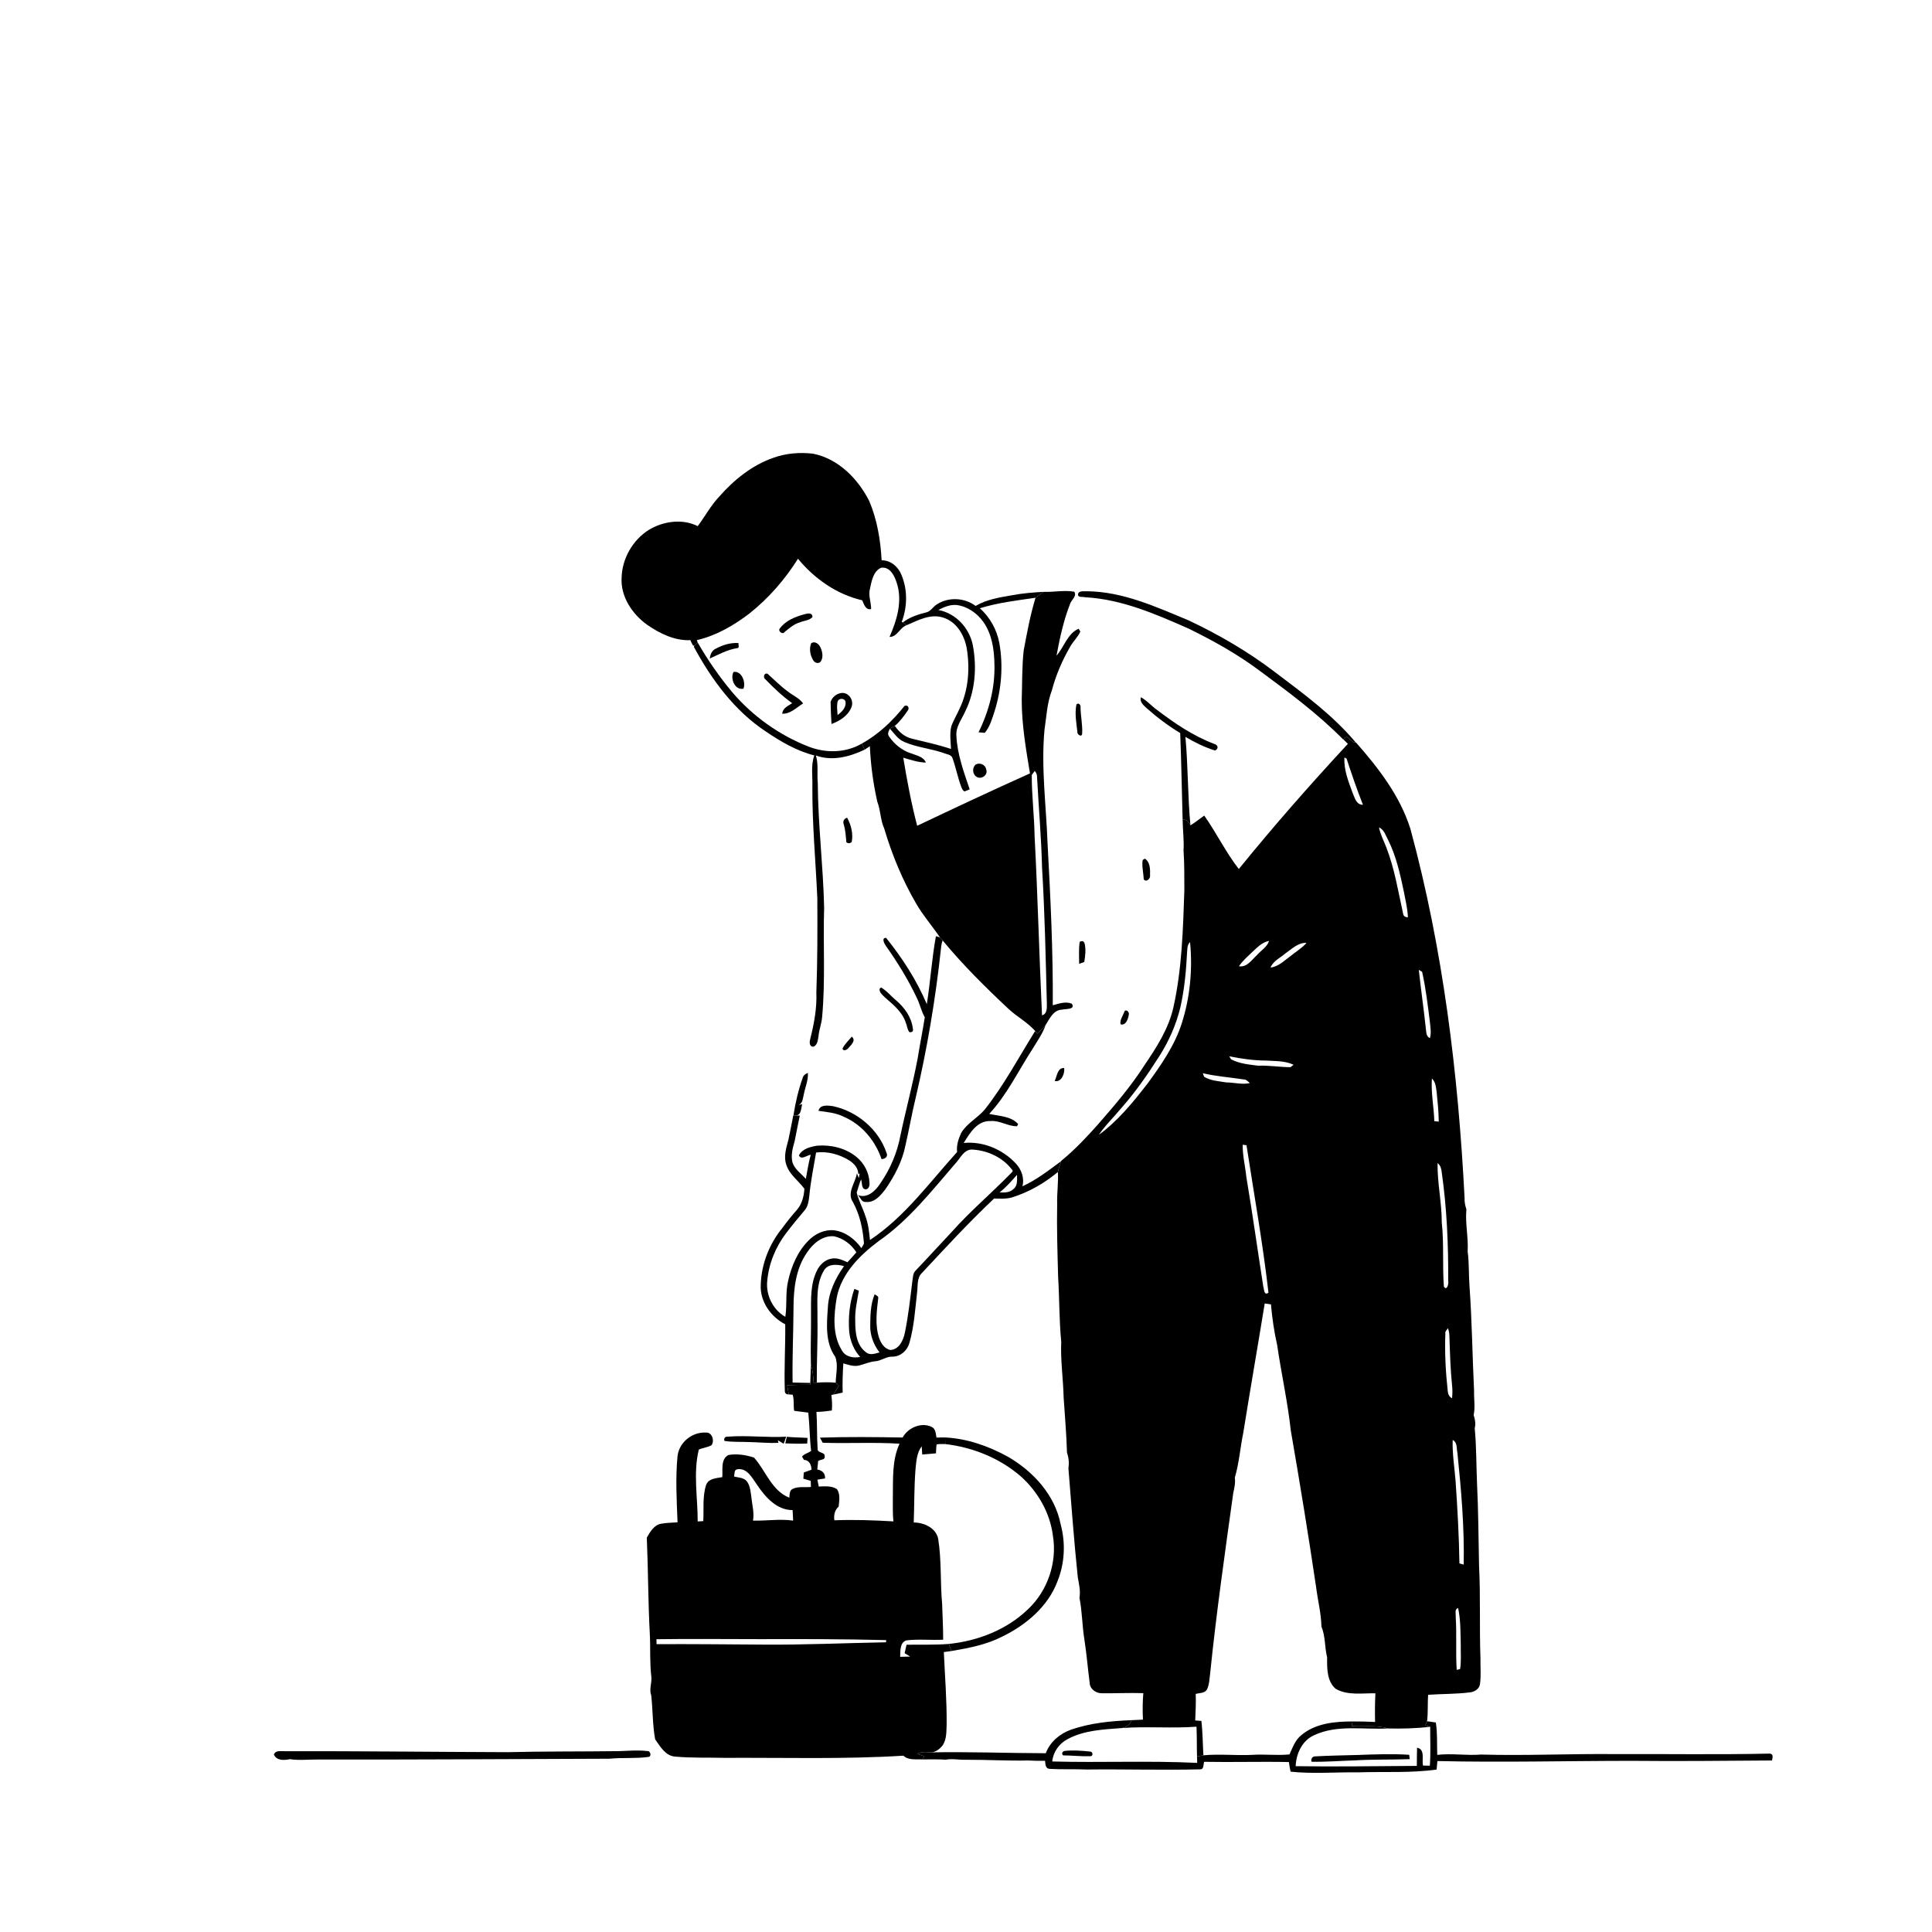 <svg xmlns="http://www.w3.org/2000/svg" viewBox="0 0 1024 1024" version="1.1">
<g id="Parent-Group"><g id="Group-rgba(0,0,0,0)" fill="rgba(0,0,0,0)">
<path fill="rgba(0,0,0,0)" opacity="1.00" d=" M 0.00 0.00 L 1024.00 0.00 L 1024.00 1024.00 L 0.00 1024.00 L 0.00 0.00 M 409.81 242.67 C 398.55 246.60 389.01 254.33 381.21 263.20 C 376.73 267.90 373.70 273.71 369.80 278.86 C 361.65 274.76 351.48 276.25 343.86 280.86 C 335.36 286.25 329.77 295.98 329.47 306.05 C 328.83 316.14 335.07 325.48 343.02 331.16 C 349.70 335.78 357.61 339.68 365.91 339.29 C 366.31 340.26 366.78 341.21 367.31 342.14 L 367.93 342.18 L 367.79 342.90 C 377.14 360.21 389.29 376.73 405.91 387.72 C 413.84 393.08 422.25 398.02 431.61 400.39 C 429.68 405.64 430.76 411.43 430.57 416.92 C 430.46 436.67 432.31 456.33 433.20 476.04 C 433.28 492.67 433.30 509.31 432.69 525.93 C 433.02 534.19 431.53 542.37 429.52 550.35 C 429.05 551.92 428.69 554.74 431.04 554.78 C 433.37 554.00 433.49 551.12 433.83 549.09 C 434.14 545.68 435.49 542.47 435.74 539.06 C 437.54 519.77 436.20 500.37 436.81 481.03 C 436.31 458.98 433.56 437.03 433.44 414.95 C 432.94 410.12 433.93 405.09 432.42 400.41 C 440.99 403.59 450.34 401.12 458.27 397.34 C 459.19 396.72 460.11 396.10 461.04 395.49 C 461.49 405.42 462.81 415.31 465.01 425.01 C 466.78 429.56 466.60 434.59 468.62 439.05 C 472.75 452.95 478.31 466.46 485.63 479.00 C 489.29 485.31 494.12 490.83 498.22 496.85 C 497.68 496.68 496.60 496.36 496.06 496.19 C 493.88 508.11 493.14 520.26 491.23 532.24 C 485.85 519.53 478.29 507.82 469.66 497.09 C 467.01 496.99 468.73 500.24 469.59 501.40 C 475.72 510.12 481.36 519.21 485.92 528.86 C 487.57 532.20 488.30 535.94 490.16 539.19 C 489.01 546.48 487.55 553.72 486.37 561.01 C 483.78 574.78 480.09 588.32 477.20 602.04 C 475.54 610.94 471.91 619.43 466.80 626.90 C 464.26 630.93 459.96 635.37 454.70 633.44 C 455.98 634.66 456.68 637.31 458.91 637.06 C 463.50 637.57 466.80 633.58 469.30 630.30 C 474.14 623.25 478.28 615.47 479.92 607.00 C 481.84 598.72 483.27 590.33 485.28 582.07 C 491.39 556.04 495.83 529.63 498.70 503.05 C 498.84 501.49 499.06 499.93 499.63 498.47 C 510.29 511.37 522.20 523.18 534.40 534.61 C 539.11 539.08 545.19 542.09 549.27 547.19 L 548.61 546.52 C 539.92 560.45 532.19 575.06 522.00 587.99 C 518.22 592.53 512.57 595.28 509.47 600.42 C 508.01 603.57 506.86 607.07 507.28 610.59 C 492.60 626.78 479.56 644.98 461.10 657.24 C 460.67 652.93 460.21 648.57 458.66 644.50 C 457.32 640.29 455.09 636.42 454.07 632.10 C 454.83 629.77 455.43 627.40 456.36 625.14 C 457.14 626.90 456.31 630.22 458.92 630.40 C 460.54 630.15 460.99 628.34 460.85 626.99 C 460.71 621.65 458.04 616.52 453.91 613.17 C 448.15 608.46 440.40 606.66 433.08 607.23 C 429.51 607.84 425.27 608.82 423.45 612.34 C 424.47 615.06 427.71 612.30 429.71 612.04 C 428.56 616.25 427.90 620.55 427.11 624.83 C 424.65 622.00 421.15 619.76 420.00 616.01 C 419.11 612.25 420.14 608.39 421.20 604.78 C 422.04 600.28 422.99 595.79 423.90 591.30 C 422.75 591.23 421.61 591.17 420.47 591.13 C 419.66 595.42 418.76 599.70 417.90 603.99 C 416.82 608.21 415.27 612.65 416.66 617.00 C 418.19 622.43 423.14 625.70 426.33 630.05 C 426.14 634.07 425.02 638.26 422.30 641.34 C 419.63 644.37 417.09 647.51 414.72 650.79 C 407.76 659.24 403.51 670.04 403.21 681.00 C 402.75 689.84 408.54 697.95 416.19 701.91 C 416.32 713.64 415.55 725.38 415.97 737.11 C 415.94 738.44 416.64 739.10 418.08 739.09 C 418.60 739.12 419.62 739.20 420.13 739.23 C 421.03 741.94 420.43 744.95 420.93 747.77 C 423.42 748.11 425.91 748.44 428.41 748.72 C 429.15 755.47 429.10 762.26 429.91 769.00 C 428.43 770.17 426.32 770.44 425.09 772.05 C 425.35 772.48 425.86 773.34 426.11 773.77 C 429.02 773.86 430.02 776.48 430.11 778.98 C 428.75 779.47 427.39 779.96 426.03 780.45 C 425.93 781.52 425.85 782.61 425.80 783.72 C 427.09 784.07 428.41 784.48 429.71 784.90 C 429.73 785.71 429.78 787.33 429.81 788.13 C 426.61 788.40 423.17 787.73 420.17 789.14 C 418.34 789.94 418.54 792.17 418.37 793.81 C 409.00 790.14 405.90 779.54 399.64 772.54 C 395.33 771.15 390.54 770.37 386.05 771.19 C 381.88 773.44 383.15 779.00 382.83 782.91 C 379.68 783.50 375.35 783.57 374.18 787.27 C 372.27 793.38 373.11 799.91 372.75 806.22 C 372.01 806.27 370.53 806.35 369.79 806.40 C 369.83 793.70 367.33 780.80 370.39 768.28 C 372.57 767.36 375.06 767.17 377.12 765.98 C 378.85 763.72 377.42 758.96 374.10 759.29 C 366.78 758.92 359.86 764.53 359.09 771.90 C 357.99 783.51 358.65 795.23 359.11 806.86 C 356.21 807.08 353.29 807.07 350.44 807.60 C 346.64 808.25 344.57 811.93 342.82 814.98 C 343.56 832.01 343.49 849.08 344.42 866.12 C 344.80 873.69 344.32 881.31 345.24 888.87 C 345.52 892.11 343.99 895.39 345.16 898.56 C 346.04 906.30 345.83 914.20 347.25 921.89 C 349.94 925.67 352.68 930.69 357.90 931.04 C 366.54 931.83 375.26 931.47 383.94 931.70 C 415.57 931.53 447.24 932.51 478.83 930.55 C 481.49 933.11 485.50 932.32 488.88 932.52 C 493.00 932.56 497.14 932.36 501.26 932.68 C 504.82 931.96 508.40 932.88 511.98 932.71 C 522.98 932.65 533.96 933.35 544.96 933.09 C 547.93 933.26 550.92 933.33 553.91 933.26 C 554.10 935.02 554.00 937.42 556.38 937.54 C 562.91 937.91 569.49 937.59 576.04 937.88 C 596.06 937.64 616.07 938.27 636.07 937.79 C 638.22 937.86 637.76 935.16 638.21 933.80 C 653.14 934.08 668.15 933.61 683.14 933.92 C 683.36 935.62 683.66 937.33 684.04 939.02 C 695.97 940.28 708.00 939.21 719.98 939.38 C 733.79 938.92 747.72 939.82 761.43 937.90 C 761.54 936.38 761.68 934.88 761.85 933.39 C 796.23 934.19 830.61 933.29 864.98 933.28 C 889.73 933.54 914.47 933.24 939.21 933.09 C 939.39 931.74 940.18 929.78 938.17 929.44 C 910.78 930.06 883.38 929.59 855.99 929.71 C 832.32 929.47 808.66 930.62 785.01 929.95 C 777.27 930.58 769.49 929.21 761.77 930.12 C 761.56 924.39 761.92 918.63 761.02 912.96 C 759.46 912.70 757.92 912.51 756.38 912.28 C 756.95 907.64 756.61 902.93 756.92 898.27 C 764.30 897.76 771.73 897.92 779.08 897.00 C 781.48 896.75 784.09 895.20 784.42 892.62 C 785.07 888.11 784.58 883.55 784.68 879.03 C 784.07 862.69 784.77 846.33 783.93 830.00 C 783.63 815.29 783.56 800.57 782.84 785.87 C 782.43 776.26 782.56 766.54 781.63 757.02 C 782.25 754.66 781.83 752.29 781.07 750.02 C 781.97 745.77 781.16 741.42 781.29 737.13 C 780.39 718.73 780.20 700.31 778.88 681.94 C 778.41 675.74 778.71 669.50 777.89 663.33 C 778.34 655.86 776.51 648.38 777.22 640.98 C 776.59 639.03 776.13 637.02 776.26 634.97 C 772.88 569.10 764.88 503.14 747.55 439.34 C 742.06 421.86 730.69 407.16 718.75 393.59 L 718.61 393.56 C 706.36 378.97 690.86 367.64 675.75 356.23 C 661.60 345.45 646.16 336.44 630.09 328.86 C 612.75 321.67 595.10 313.50 575.95 313.38 C 574.35 313.52 571.57 312.85 571.33 315.22 C 571.64 316.87 573.72 316.16 574.88 316.54 C 594.32 317.54 612.40 325.41 629.95 333.16 C 643.27 339.67 656.28 346.95 668.14 355.88 C 683.36 367.12 698.65 378.48 711.97 391.98 L 712.03 391.93 C 712.63 392.51 713.81 393.67 714.40 394.25 C 694.47 415.76 675.07 437.81 656.59 460.61 C 649.68 451.71 644.76 441.48 638.29 432.29 C 635.80 433.95 633.55 435.95 630.95 437.44 C 629.48 421.85 629.74 406.15 628.29 390.56 C 633.26 393.51 638.49 396.08 644.03 397.80 C 646.08 396.72 645.58 394.85 643.53 394.27 C 632.39 390.09 622.47 383.29 613.05 376.13 C 610.17 374.05 607.85 371.25 604.69 369.55 C 603.95 372.07 606.06 373.75 607.66 375.27 C 613.22 380.20 619.17 384.69 625.53 388.53 C 626.15 403.87 626.36 419.22 626.82 434.56 C 626.90 440.00 627.63 445.44 627.30 450.86 C 627.82 457.87 627.66 464.89 627.73 471.91 C 627.02 492.69 626.46 513.67 621.90 534.04 C 619.35 545.35 612.97 555.15 606.57 564.61 C 599.39 575.83 590.70 585.95 581.95 595.95 C 575.88 602.78 569.61 609.47 562.51 615.23 L 562.44 615.43 C 555.87 620.29 549.38 625.37 541.89 628.77 C 543.08 624.36 541.38 619.83 538.35 616.61 C 531.36 609.16 521.07 604.80 510.80 605.80 C 513.96 600.60 518.00 593.88 524.97 594.18 C 529.89 593.74 534.24 597.03 539.03 596.93 L 539.65 595.80 C 535.94 591.53 529.48 591.58 524.31 590.38 C 533.78 580.22 539.75 567.48 547.29 555.92 C 549.73 551.83 552.62 547.91 554.16 543.35 C 556.32 539.98 558.23 535.27 562.93 535.13 C 564.75 534.65 570.22 535.18 568.07 531.97 C 564.79 530.63 561.22 531.93 557.99 532.82 C 558.19 504.22 556.78 475.62 555.23 447.07 C 554.52 427.01 551.74 406.92 553.60 386.85 C 554.67 379.79 554.94 372.65 557.50 365.96 C 559.62 357.90 562.95 350.17 567.10 342.95 C 568.69 340.04 571.25 337.77 572.60 334.74 C 572.37 334.36 571.91 333.61 571.68 333.24 C 565.79 335.81 563.99 342.95 559.97 347.52 C 561.70 338.20 563.72 328.87 567.18 320.02 C 567.87 317.90 570.94 315.97 569.38 313.62 C 564.01 312.67 558.53 313.91 553.11 313.69 C 547.51 314.01 541.91 314.44 536.40 315.49 C 529.81 316.63 522.95 317.69 517.11 321.15 C 511.19 316.72 502.64 316.31 496.45 320.39 C 494.44 321.65 493.25 324.15 490.78 324.62 C 486.43 325.68 482.08 327.17 478.48 329.91 L 477.96 329.58 C 480.99 321.51 481.12 312.23 477.61 304.30 C 475.89 300.19 471.89 296.91 467.29 296.97 C 466.69 286.24 464.91 275.45 460.70 265.52 C 454.71 253.72 444.35 243.16 430.98 240.47 C 423.89 239.63 416.54 240.22 409.81 242.67 M 570.53 373.40 C 569.56 378.11 570.48 383.13 571.03 387.91 C 570.86 389.48 573.59 391.04 573.57 388.64 C 573.80 384.05 572.76 379.45 572.70 374.84 C 572.92 373.61 571.59 372.21 570.53 373.40 M 447.26 437.08 C 448.12 440.13 448.31 443.29 448.59 446.44 C 449.57 447.12 450.52 447.07 451.42 446.29 C 452.30 441.85 451.12 437.32 449.01 433.41 C 447.31 433.84 446.53 435.45 447.26 437.08 M 605.63 455.83 C 605.12 459.19 606.07 462.65 606.20 466.05 C 607.52 467.92 609.93 465.63 609.55 463.85 C 609.65 460.85 609.65 456.91 606.83 455.10 L 605.63 455.83 M 572.26 499.23 C 571.67 503.07 572.00 506.97 571.96 510.84 C 572.64 510.60 574.00 510.12 574.68 509.88 C 575.23 506.68 575.62 503.31 574.89 500.12 C 574.43 498.75 573.55 498.46 572.26 499.23 M 466.18 524.18 C 466.03 526.18 467.92 527.48 469.16 528.77 C 473.49 532.54 478.29 536.39 480.10 542.09 C 480.81 543.70 480.84 545.67 482.00 547.06 C 483.61 547.24 484.21 546.55 483.80 544.98 C 483.06 539.05 479.35 533.95 474.91 530.17 C 472.19 527.96 470.00 525.06 466.90 523.35 L 466.18 524.18 M 595.75 536.68 C 595.02 538.66 593.38 540.75 593.96 542.95 C 596.88 543.60 597.92 539.98 598.30 537.77 C 598.69 536.14 596.35 534.31 595.75 536.68 M 446.55 555.73 C 446.83 557.38 448.88 556.49 449.54 555.63 C 450.96 554.01 453.96 551.46 451.46 549.44 C 449.78 551.49 447.73 553.33 446.55 555.73 M 559.01 572.91 C 562.45 573.91 564.54 568.84 564.00 566.08 C 560.47 565.82 560.23 570.49 559.01 572.91 M 425.43 571.32 C 423.17 577.68 421.63 584.28 420.58 590.94 C 424.62 592.22 424.55 587.84 425.13 585.20 C 424.68 585.33 423.77 585.59 423.31 585.71 C 425.57 584.66 425.48 582.02 426.05 579.97 C 426.78 576.19 428.46 572.56 428.19 568.65 C 426.96 569.17 425.76 569.94 425.43 571.32 M 433.80 588.76 C 438.31 589.40 442.99 589.78 447.13 591.87 C 456.74 595.96 463.92 604.55 467.24 614.35 C 469.10 614.32 470.84 613.06 469.86 611.00 C 465.66 598.54 454.18 588.95 441.41 586.27 C 438.75 585.92 434.61 585.30 433.80 588.76 M 383.93 763.70 C 388.24 764.44 392.63 764.10 396.98 764.32 C 402.18 764.39 407.37 765.02 412.57 764.72 C 412.50 764.38 412.36 763.69 412.28 763.35 C 413.28 763.98 414.30 764.60 415.35 765.21 C 415.85 763.98 416.29 762.73 416.68 761.48 C 406.42 762.03 396.14 760.68 385.89 761.45 C 384.38 761.30 383.57 762.19 383.93 763.70 M 416.20 765.02 C 420.07 765.20 423.96 765.27 427.84 765.10 C 427.88 764.36 427.97 762.87 428.02 762.13 C 424.36 761.86 420.68 761.92 417.04 761.52 C 416.76 762.68 416.48 763.85 416.20 765.02 M 145.17 929.95 C 146.58 933.26 150.62 933.03 153.55 932.40 C 158.66 933.15 163.82 932.51 168.96 932.58 C 220.30 932.68 271.66 932.32 323.01 932.16 C 329.83 931.47 336.73 932.16 343.51 931.23 C 345.56 931.17 344.86 927.84 343.03 928.10 C 338.07 927.49 333.06 927.99 328.08 928.13 C 308.40 928.41 288.72 928.19 269.05 928.69 C 229.71 928.56 190.39 928.09 151.04 928.17 C 149.06 928.28 146.07 927.48 145.17 929.95 Z" />
<path fill="rgba(0,0,0,0)" opacity="1.00" d=" M 560.70 621.20 C 561.02 626.81 560.16 632.40 560.32 638.02 C 560.06 651.05 560.48 664.08 560.84 677.10 C 561.54 688.46 561.37 699.86 562.48 711.20 C 562.04 721.08 563.54 730.99 563.76 740.90 C 564.42 750.53 565.24 760.15 565.52 769.80 C 566.43 772.53 566.74 775.35 566.28 778.21 C 567.86 797.49 569.24 816.81 571.26 836.06 C 571.89 839.62 572.77 843.22 572.14 846.87 C 573.61 854.21 573.55 861.75 574.77 869.13 C 575.95 876.67 576.53 884.28 577.54 891.83 C 577.54 895.12 580.83 897.49 583.93 897.46 C 591.28 897.55 598.63 897.17 605.98 897.40 C 605.58 902.07 605.57 906.76 605.78 911.44 C 603.74 911.52 601.71 911.63 599.68 911.73 C 588.90 912.15 577.97 913.20 567.72 916.73 C 561.72 918.88 556.57 923.20 554.28 929.25 C 533.78 929.20 513.28 928.39 492.78 928.81 C 495.70 928.97 498.22 927.03 499.83 924.76 C 501.79 921.53 501.58 917.59 501.74 913.97 C 501.86 901.18 500.83 888.41 500.25 875.64 C 501.60 875.46 502.96 875.27 504.32 875.07 C 513.48 873.51 522.78 871.74 531.13 867.46 C 543.76 861.34 555.47 851.54 560.50 838.08 C 564.35 828.55 564.85 817.78 562.16 807.88 C 559.12 792.30 547.48 779.69 534.02 771.99 C 523.86 766.43 512.57 762.45 500.93 761.88 C 499.39 761.86 497.87 761.90 496.35 761.95 C 495.95 759.88 495.98 757.20 493.69 756.23 C 488.22 753.66 481.19 756.77 478.41 761.91 C 463.80 761.65 449.18 761.50 434.58 761.98 C 434.95 762.66 435.69 764.01 436.06 764.69 C 449.62 765.15 463.22 764.33 476.78 765.19 C 472.74 773.90 473.39 783.70 473.23 793.05 C 473.29 797.49 473.04 801.94 473.53 806.37 C 463.10 805.76 452.67 805.37 442.22 805.79 C 441.86 803.03 442.37 800.43 444.50 798.53 C 444.80 795.51 445.45 791.95 443.62 789.28 C 440.78 787.43 437.18 787.76 433.95 787.90 C 433.70 786.67 433.46 785.45 433.23 784.24 C 434.58 784.02 435.93 783.81 437.29 783.61 C 437.44 780.84 435.79 779.31 433.19 778.88 C 433.36 777.36 433.51 775.85 433.64 774.35 C 434.67 773.55 437.53 773.83 437.08 771.91 C 437.50 769.50 433.17 770.32 433.36 767.95 C 432.92 761.43 433.17 754.88 432.74 748.35 C 435.47 748.29 438.19 748.00 440.90 747.60 C 441.16 744.85 440.99 742.10 440.64 739.38 L 441.72 739.14 C 443.36 738.81 445.00 738.49 446.63 738.10 C 446.45 732.93 446.67 727.76 446.98 722.60 C 449.71 723.42 452.59 724.45 455.46 723.72 C 458.29 722.98 460.99 721.74 463.94 721.50 C 467.14 721.26 469.75 718.92 473.03 719.05 C 477.29 719.07 480.93 715.78 482.01 711.78 C 484.50 703.08 485.05 693.97 486.08 685.01 C 486.57 681.51 485.85 677.32 488.69 674.65 C 501.18 661.28 513.58 647.79 526.91 635.23 C 530.07 635.32 533.31 635.54 536.39 634.65 C 545.30 631.88 553.54 627.14 560.70 621.20 Z" />
<path fill="rgba(0,0,0,0)" opacity="1.00" d=" M 496.42 765.55 C 497.93 765.33 499.46 765.33 501.00 765.39 C 515.69 767.08 530.07 772.92 541.25 782.69 C 550.17 790.78 556.55 801.90 558.06 813.93 C 560.40 828.03 555.32 843.09 544.91 852.88 C 533.65 863.78 518.32 869.74 502.88 871.32 C 495.43 871.92 487.95 871.59 480.49 871.75 C 480.12 873.23 479.78 874.72 479.47 876.23 C 480.45 876.82 481.43 877.41 482.42 878.02 C 480.64 878.06 478.87 878.12 477.10 878.15 C 477.26 875.16 476.82 870.67 480.33 869.44 C 486.81 868.66 493.38 869.40 499.90 869.08 C 499.90 862.77 499.57 856.47 499.35 850.17 C 498.30 838.61 499.09 826.90 497.23 815.42 C 495.93 809.73 489.68 806.98 484.30 806.94 C 484.63 797.61 484.51 788.25 485.22 778.94 C 485.66 774.71 485.84 770.09 488.53 766.57 C 488.60 767.66 488.73 769.84 488.80 770.93 C 491.23 770.69 493.65 770.47 496.09 770.30 C 496.17 768.70 496.18 767.11 496.42 765.55 Z" />
<path fill="rgba(0,0,0,0)" opacity="1.00" d=" M 594.82 915.89 C 607.91 914.92 621.06 916.17 634.17 915.18 C 634.43 920.44 634.28 925.71 634.44 930.98 C 634.46 932.10 634.49 933.23 634.54 934.37 C 608.95 933.12 583.31 934.32 557.71 933.62 C 558.22 928.55 561.34 924.14 565.82 921.79 C 574.65 916.98 585.02 916.66 594.82 915.89 M 564.05 928.05 C 562.86 928.64 562.65 929.42 563.43 930.39 C 568.31 930.41 573.18 931.00 578.05 930.83 C 579.48 930.70 579.26 928.58 578.00 928.38 C 573.39 927.91 568.67 927.53 564.05 928.05 Z" />
</g>
<g id="Group-000000" fill="#000000">
<path fill="#000000" opacity="1.00" d=" M 409.81 242.67 C 416.54 240.22 423.89 239.63 430.98 240.47 C 444.35 243.16 454.71 253.72 460.70 265.52 C 464.91 275.45 466.69 286.24 467.29 296.97 C 471.89 296.91 475.89 300.19 477.61 304.30 C 481.12 312.23 480.99 321.51 477.96 329.58 L 478.48 329.91 C 479.04 330.26 480.15 330.95 480.70 331.30 C 476.91 332.50 475.65 337.60 471.47 337.59 C 475.38 328.64 478.51 318.47 475.24 308.80 C 474.07 305.08 471.67 300.21 466.98 300.93 C 462.77 302.85 462.00 307.99 461.10 312.02 C 460.11 315.65 461.74 319.19 461.72 322.81 C 458.80 323.54 457.89 320.18 457.00 318.17 C 443.55 315.08 431.64 306.73 422.95 296.15 C 416.03 307.17 407.36 317.11 397.16 325.21 C 388.84 331.54 379.59 336.92 369.32 339.29 C 369.45 339.62 369.69 340.28 369.82 340.61 C 369.35 341.00 368.40 341.79 367.93 342.18 L 367.31 342.14 C 366.78 341.21 366.31 340.26 365.91 339.29 C 357.61 339.68 349.70 335.78 343.02 331.16 C 335.07 325.48 328.83 316.14 329.47 306.05 C 329.77 295.98 335.36 286.25 343.86 280.86 C 351.48 276.25 361.65 274.76 369.80 278.86 C 373.70 273.71 376.73 267.90 381.21 263.20 C 389.01 254.33 398.55 246.60 409.81 242.67 Z" />
<path fill="#000000" opacity="1.00" d=" M 553.11 313.69 C 558.53 313.91 564.01 312.67 569.38 313.62 C 570.94 315.97 567.87 317.90 567.18 320.02 C 563.72 328.87 561.70 338.20 559.97 347.52 C 563.99 342.95 565.79 335.81 571.68 333.24 C 571.91 333.61 572.37 334.36 572.60 334.74 C 571.25 337.77 568.69 340.04 567.10 342.95 C 562.95 350.17 559.62 357.90 557.50 365.96 C 554.94 372.65 554.67 379.79 553.60 386.85 C 551.74 406.92 554.52 427.01 555.23 447.07 C 556.78 475.62 558.19 504.22 557.99 532.82 C 561.22 531.93 564.79 530.63 568.07 531.97 C 570.22 535.18 564.75 534.65 562.93 535.13 C 558.23 535.27 556.32 539.98 554.16 543.35 C 552.74 544.87 551.32 546.38 549.93 547.93 C 549.77 547.74 549.44 547.37 549.27 547.19 C 545.19 542.09 539.11 539.08 534.40 534.61 C 522.20 523.18 510.29 511.37 499.63 498.47 C 499.20 497.89 498.73 497.34 498.22 496.85 C 494.12 490.83 489.29 485.31 485.63 479.00 C 478.31 466.46 472.75 452.95 468.62 439.05 C 466.60 434.59 466.78 429.56 465.01 425.01 C 462.81 415.31 461.49 405.42 461.04 395.49 C 460.11 396.10 459.19 396.72 458.27 397.34 C 457.78 396.26 457.30 395.17 456.81 394.09 C 465.70 389.20 473.12 382.05 479.40 374.17 C 481.28 373.27 482.26 375.50 480.99 376.79 C 479.02 379.63 476.98 382.50 474.28 384.69 C 473.63 385.08 472.34 385.86 471.69 386.25 C 470.90 387.51 470.20 389.12 471.30 390.45 C 474.08 394.49 478.10 397.77 482.82 399.27 C 485.70 400.45 489.38 400.92 490.75 404.17 C 486.60 404.10 482.68 402.72 478.75 401.59 C 480.75 413.71 483.01 425.80 486.12 437.68 C 505.96 428.25 525.86 418.91 545.90 409.92 C 543.78 397.01 541.51 384.02 541.54 370.90 C 541.81 362.25 541.64 353.56 542.55 344.94 C 544.31 335.49 546.05 326.02 548.86 316.81 C 550.30 315.80 551.69 314.73 553.11 313.69 M 548.42 408.61 C 548.03 409.15 547.25 410.23 546.86 410.76 C 546.81 421.54 548.19 432.25 548.35 443.02 C 550.02 474.71 550.80 506.44 552.29 538.13 C 555.10 537.39 554.86 534.23 554.85 531.93 C 554.25 507.93 553.77 483.92 552.31 459.94 C 551.92 443.90 550.51 427.90 549.66 411.88 C 549.69 410.64 549.25 409.52 548.42 408.61 Z" />
<path fill="#000000" opacity="1.00" d=" M 712.03 391.93 C 712.45 391.54 713.30 390.77 713.72 390.38 C 714.83 391.36 715.95 392.35 717.15 393.25 C 717.52 393.32 718.24 393.48 718.61 393.56 L 718.75 393.59 C 730.69 407.16 742.06 421.86 747.55 439.34 C 764.88 503.14 772.88 569.10 776.26 634.97 C 776.13 637.02 776.59 639.03 777.22 640.98 C 776.51 648.38 778.34 655.86 777.89 663.33 C 778.71 669.50 778.41 675.74 778.88 681.94 C 780.20 700.31 780.39 718.73 781.29 737.13 C 781.16 741.42 781.97 745.77 781.07 750.02 C 781.83 752.29 782.25 754.66 781.63 757.02 C 782.56 766.54 782.43 776.26 782.84 785.87 C 783.56 800.57 783.63 815.29 783.93 830.00 C 784.77 846.33 784.07 862.69 784.68 879.03 C 784.58 883.55 785.07 888.11 784.42 892.62 C 784.09 895.20 781.48 896.75 779.08 897.00 C 771.73 897.92 764.30 897.76 756.92 898.27 C 756.61 902.93 756.95 907.64 756.38 912.28 C 756.05 913.02 755.73 913.78 755.40 914.55 C 756.27 914.76 757.15 914.98 758.03 915.22 C 750.58 916.11 743.06 916.31 735.57 916.12 C 729.34 914.14 722.75 915.36 716.36 914.84 C 716.50 914.23 716.78 913.01 716.92 912.40 C 720.88 912.38 724.85 912.48 728.82 912.68 C 728.70 907.61 728.73 902.55 728.99 897.49 C 722.01 897.36 714.34 898.74 707.98 895.14 C 703.25 891.18 703.33 884.13 703.41 878.48 C 702.05 873.07 702.56 867.32 700.39 862.12 C 700.23 855.01 698.42 848.11 697.55 841.09 C 693.44 813.37 688.92 785.70 684.13 758.09 C 682.49 742.93 679.12 728.06 676.94 713.01 C 675.32 705.87 674.27 698.61 673.63 691.33 C 672.52 691.16 671.42 691.01 670.33 690.87 C 666.61 713.76 662.61 736.62 658.94 759.53 C 657.33 767.38 656.76 775.45 654.49 783.15 C 654.87 785.89 654.26 788.59 653.66 791.26 C 649.23 823.10 644.67 854.94 641.41 886.93 C 641.00 889.83 641.01 892.93 639.66 895.60 C 638.37 897.52 635.74 897.25 633.76 897.82 C 633.94 902.50 633.68 907.19 633.49 911.88 C 634.31 911.94 635.94 912.06 636.75 912.12 C 637.48 918.17 637.45 924.27 637.83 930.35 C 636.98 930.51 635.28 930.83 634.44 930.98 C 634.28 925.71 634.43 920.44 634.17 915.18 C 621.06 916.17 607.91 914.92 594.82 915.89 C 597.02 915.29 599.15 914.17 599.68 911.73 C 601.71 911.63 603.74 911.52 605.78 911.44 C 605.57 906.76 605.58 902.07 605.98 897.40 C 598.63 897.17 591.28 897.55 583.93 897.46 C 580.83 897.49 577.54 895.12 577.54 891.83 C 576.53 884.28 575.95 876.67 574.77 869.13 C 573.55 861.75 573.61 854.21 572.14 846.87 C 572.77 843.22 571.89 839.62 571.26 836.06 C 569.24 816.81 567.86 797.49 566.28 778.21 C 566.74 775.35 566.43 772.53 565.52 769.80 C 565.24 760.15 564.42 750.53 563.76 740.90 C 563.54 730.99 562.04 721.08 562.48 711.20 C 561.37 699.86 561.54 688.46 560.84 677.10 C 560.48 664.08 560.06 651.05 560.32 638.02 C 560.16 632.40 561.02 626.81 560.70 621.20 C 561.04 619.66 561.47 618.15 561.99 616.68 C 562.10 616.37 562.32 615.74 562.44 615.43 L 562.51 615.23 C 569.61 609.47 575.88 602.78 581.95 595.95 C 590.70 585.95 599.39 575.83 606.57 564.61 C 612.97 555.15 619.35 545.35 621.90 534.04 C 626.46 513.67 627.02 492.69 627.73 471.91 C 627.66 464.89 627.82 457.87 627.30 450.86 C 627.63 445.44 626.90 440.00 626.82 434.56 C 629.06 434.05 630.13 435.66 630.95 437.44 C 633.55 435.95 635.80 433.95 638.29 432.29 C 644.76 441.48 649.68 451.71 656.59 460.61 C 675.07 437.81 694.47 415.76 714.40 394.25 C 713.81 393.67 712.63 392.51 712.03 391.93 M 712.59 401.45 C 712.16 407.96 714.69 414.14 716.87 420.14 C 718.04 422.72 718.79 426.61 722.39 426.54 C 719.21 418.50 716.41 410.32 713.73 402.12 L 712.59 401.45 M 730.89 438.52 C 731.61 442.22 733.40 445.57 734.75 449.06 C 739.13 460.33 741.04 472.32 743.64 484.07 C 743.77 485.52 744.75 486.17 746.21 486.18 C 746.06 481.72 744.97 477.38 744.16 473.01 C 742.15 463.55 740.11 453.96 735.75 445.24 C 734.43 442.82 733.63 439.73 730.89 438.52 M 664.16 504.18 C 661.55 506.71 658.72 509.09 656.66 512.12 C 660.93 512.86 663.45 508.72 666.19 506.25 C 668.32 503.72 671.59 502.01 672.64 498.71 C 669.15 499.29 666.64 501.91 664.16 504.18 M 629.16 504.95 C 628.67 514.68 627.77 524.43 625.61 533.95 C 623.41 543.02 619.60 551.69 614.61 559.57 C 608.34 569.46 601.62 579.11 593.83 587.87 C 590.07 592.44 585.71 596.54 582.41 601.48 C 592.55 594.06 600.61 584.17 608.24 574.28 C 615.44 564.45 622.53 554.24 626.31 542.53 C 630.78 528.68 632.15 513.81 630.76 499.35 C 629.14 500.77 629.37 503.01 629.16 504.95 M 681.32 505.30 C 678.57 507.68 674.85 509.28 673.39 512.82 C 677.62 512.36 680.60 509.18 683.88 506.83 C 686.75 504.48 690.01 502.56 692.49 499.76 C 688.03 499.49 684.73 502.97 681.32 505.30 M 752.00 514.05 C 753.10 524.34 754.59 534.59 755.70 544.88 C 756.02 546.78 755.71 549.30 757.87 550.22 C 758.72 547.50 758.14 544.66 757.90 541.91 C 756.77 532.93 755.73 523.92 753.75 515.08 C 753.31 514.82 752.43 514.31 752.00 514.05 M 651.54 559.87 C 651.78 560.26 652.25 561.06 652.49 561.46 C 656.90 563.79 662.02 564.23 666.91 564.85 C 672.62 564.61 678.26 565.60 683.96 565.64 C 684.38 565.32 685.22 564.67 685.63 564.35 C 681.07 562.17 675.87 562.45 670.96 562.12 C 664.41 562.08 657.95 561.16 651.54 559.87 M 637.49 568.83 C 637.66 569.30 638.01 570.22 638.19 570.68 C 641.63 572.87 646.00 573.02 649.95 573.70 C 654.11 573.73 658.31 574.98 662.42 574.05 C 661.47 573.18 660.55 572.09 659.14 572.12 C 651.93 570.99 644.61 570.51 637.49 568.83 M 758.94 571.62 C 758.39 579.17 759.99 586.70 760.22 594.26 C 760.99 594.33 761.78 594.39 762.57 594.46 C 762.52 589.27 761.98 584.11 761.47 578.96 C 761.08 576.38 760.97 573.51 758.94 571.62 M 658.65 606.73 C 658.56 612.47 660.01 618.13 660.59 623.84 C 663.85 643.14 666.54 662.53 669.56 681.86 C 670.01 683.12 669.92 687.04 672.31 685.11 C 669.32 658.96 664.66 633.01 660.67 607.00 C 660.17 606.94 659.16 606.80 658.65 606.73 M 761.93 616.46 C 761.78 627.00 764.19 637.41 764.17 647.97 C 765.39 659.24 764.46 670.63 765.28 681.90 C 766.88 684.50 767.96 680.29 767.58 679.00 C 767.68 659.64 766.87 640.26 764.11 621.09 C 763.91 619.32 763.43 617.55 761.93 616.46 M 766.07 706.93 C 765.68 717.01 766.23 727.13 767.32 737.16 C 767.44 738.76 768.07 740.36 769.61 741.10 C 769.82 739.06 769.89 737.02 769.69 735.00 C 768.75 726.03 768.50 717.00 768.21 707.99 C 768.20 706.62 767.84 705.29 767.50 703.99 C 766.90 704.89 765.77 705.63 766.07 706.93 M 769.95 763.24 C 769.71 770.50 770.91 777.71 771.48 784.93 C 772.50 799.48 773.30 814.06 773.53 828.64 C 774.09 828.80 775.22 829.11 775.79 829.27 C 776.19 809.51 774.48 789.75 772.47 770.11 C 771.89 767.75 772.59 764.46 769.95 763.24 M 771.55 856.98 C 772.17 866.33 771.48 875.71 772.08 885.06 C 772.52 884.96 773.42 884.76 773.87 884.66 C 774.57 880.46 774.16 876.19 774.23 871.97 C 774.08 865.39 774.21 858.74 772.84 852.28 C 770.75 852.95 771.72 855.40 771.55 856.98 Z" />
<path fill="#000000" opacity="1.00" d=" M 429.79 723.37 C 430.84 726.43 431.06 729.67 431.24 732.88 C 431.66 732.87 432.50 732.85 432.91 732.84 C 436.24 732.57 439.58 732.56 442.92 732.84 C 443.34 733.24 444.19 734.02 444.61 734.42 C 443.67 736.00 442.74 737.59 441.72 739.14 L 440.64 739.38 C 440.99 742.10 441.16 744.85 440.90 747.60 C 438.19 748.00 435.47 748.29 432.74 748.35 C 433.17 754.88 432.92 761.43 433.36 767.95 C 433.17 770.32 437.50 769.50 437.08 771.91 C 437.53 773.83 434.67 773.55 433.64 774.35 C 433.51 775.85 433.36 777.36 433.19 778.88 C 435.79 779.31 437.44 780.84 437.29 783.61 C 435.93 783.81 434.58 784.02 433.23 784.24 C 433.46 785.45 433.70 786.67 433.95 787.90 C 437.18 787.76 440.78 787.43 443.62 789.28 C 445.45 791.95 444.80 795.51 444.50 798.53 C 442.37 800.43 441.86 803.03 442.22 805.79 C 452.67 805.37 463.10 805.76 473.53 806.37 C 473.04 801.94 473.29 797.49 473.23 793.05 C 473.39 783.70 472.74 773.90 476.78 765.19 C 463.22 764.33 449.62 765.15 436.06 764.69 C 435.69 764.01 434.95 762.66 434.58 761.98 C 449.18 761.50 463.80 761.65 478.41 761.91 C 481.19 756.77 488.22 753.66 493.69 756.23 C 495.98 757.20 495.95 759.88 496.35 761.95 C 497.87 761.90 499.39 761.86 500.93 761.88 C 500.95 762.76 500.98 764.51 501.00 765.39 C 499.46 765.33 497.93 765.33 496.42 765.55 C 496.18 767.11 496.17 768.70 496.09 770.30 C 493.65 770.47 491.23 770.69 488.80 770.93 C 488.73 769.84 488.60 767.66 488.53 766.57 C 485.84 770.09 485.66 774.71 485.22 778.94 C 484.51 788.25 484.63 797.61 484.30 806.94 C 489.68 806.98 495.93 809.73 497.23 815.42 C 499.09 826.90 498.30 838.61 499.35 850.17 C 499.57 856.47 499.90 862.77 499.90 869.08 C 493.38 869.40 486.81 868.66 480.33 869.44 C 476.82 870.67 477.26 875.16 477.10 878.15 C 478.87 878.12 480.64 878.06 482.42 878.02 C 481.43 877.41 480.45 876.82 479.47 876.23 C 479.78 874.72 480.12 873.23 480.49 871.75 C 487.95 871.59 495.43 871.92 502.88 871.32 C 503.35 872.56 503.83 873.81 504.32 875.07 C 502.96 875.27 501.60 875.46 500.25 875.64 C 500.83 888.41 501.86 901.18 501.74 913.97 C 501.58 917.59 501.79 921.53 499.83 924.76 C 498.22 927.03 495.70 928.97 492.78 928.81 C 490.53 928.50 488.25 928.48 486.20 929.58 C 487.44 929.99 488.70 930.41 489.96 930.83 C 489.69 931.25 489.15 932.09 488.88 932.52 C 485.50 932.32 481.49 933.11 478.83 930.55 C 447.24 932.51 415.57 931.53 383.94 931.70 C 375.26 931.47 366.54 931.83 357.90 931.04 C 352.68 930.69 349.94 925.67 347.25 921.89 C 345.83 914.20 346.04 906.30 345.16 898.56 C 343.99 895.39 345.52 892.11 345.24 888.87 C 344.32 881.31 344.80 873.69 344.42 866.12 C 343.49 849.08 343.56 832.01 342.82 814.98 C 344.57 811.93 346.64 808.25 350.44 807.60 C 353.29 807.07 356.21 807.08 359.11 806.86 C 358.65 795.23 357.99 783.51 359.09 771.90 C 359.86 764.53 366.78 758.92 374.10 759.29 C 377.42 758.96 378.85 763.72 377.12 765.98 C 375.06 767.17 372.57 767.36 370.39 768.28 C 367.33 780.80 369.83 793.70 369.79 806.40 C 370.53 806.35 372.01 806.27 372.75 806.22 C 373.11 799.91 372.27 793.38 374.18 787.27 C 375.35 783.57 379.68 783.50 382.83 782.91 C 383.15 779.00 381.88 773.44 386.05 771.19 C 390.54 770.37 395.33 771.15 399.64 772.54 C 405.90 779.54 409.00 790.14 418.37 793.81 C 418.54 792.17 418.34 789.94 420.17 789.14 C 423.17 787.73 426.61 788.40 429.81 788.13 C 429.78 787.33 429.73 785.71 429.71 784.90 C 428.41 784.48 427.09 784.07 425.80 783.72 C 425.85 782.61 425.93 781.52 426.03 780.45 C 427.39 779.96 428.75 779.47 430.11 778.98 C 430.02 776.48 429.02 773.86 426.11 773.77 C 425.86 773.34 425.35 772.48 425.09 772.05 C 426.32 770.44 428.43 770.17 429.91 769.00 C 429.10 762.26 429.15 755.47 428.41 748.72 C 425.91 748.44 423.42 748.11 420.93 747.77 C 420.43 744.95 421.03 741.94 420.13 739.23 C 419.62 739.20 418.60 739.12 418.08 739.09 C 417.80 737.44 417.51 735.81 417.22 734.18 C 421.28 734.01 425.35 733.94 429.42 733.94 L 429.46 732.97 C 429.59 729.77 429.72 726.57 429.79 723.37 M 389.06 782.60 C 391.38 783.17 394.24 783.10 395.87 785.16 C 397.76 787.72 397.84 791.02 398.31 794.04 C 398.71 798.00 399.85 801.97 399.10 805.97 C 406.19 806.12 413.31 804.96 420.38 805.95 C 420.28 804.09 420.19 802.23 420.10 800.38 C 411.64 800.43 405.55 793.38 401.21 786.92 C 398.64 783.37 396.09 777.99 390.84 778.73 C 388.91 779.02 389.46 781.21 389.06 782.60 M 347.93 868.82 C 347.95 869.48 347.98 870.78 347.99 871.44 C 366.70 871.35 385.40 871.54 404.10 871.67 C 425.95 871.88 447.77 870.84 469.61 870.45 C 469.63 870.16 469.67 869.58 469.69 869.29 C 447.44 868.73 425.19 868.71 402.94 868.78 C 384.61 868.79 366.26 868.55 347.93 868.82 Z" />
</g>
<g id="Group-000000" fill="#000000">
<path fill="rgba(0,0,0,0)" opacity="1.00" d=" M 397.16 325.21 C 407.36 317.11 416.03 307.17 422.95 296.15 C 431.64 306.73 443.55 315.08 457.00 318.17 C 457.89 320.18 458.80 323.54 461.72 322.81 C 461.74 319.19 460.11 315.65 461.10 312.02 C 462.00 307.99 462.77 302.85 466.98 300.93 C 471.67 300.21 474.07 305.08 475.24 308.80 C 478.51 318.47 475.38 328.64 471.47 337.59 C 475.65 337.60 476.91 332.50 480.70 331.30 C 486.64 328.74 493.11 325.20 499.74 327.29 C 506.88 329.38 511.11 336.55 512.37 343.50 C 514.16 354.24 513.35 365.69 508.59 375.60 C 507.20 378.79 505.33 381.77 504.18 385.06 C 503.29 388.97 503.88 393.01 504.05 396.97 C 497.29 394.71 490.32 393.23 483.41 391.52 C 479.52 390.64 476.42 387.97 474.28 384.69 C 476.98 382.50 479.02 379.63 480.99 376.79 C 482.26 375.50 481.28 373.27 479.40 374.17 C 473.12 382.05 465.70 389.20 456.81 394.09 C 448.24 399.13 437.67 399.27 428.53 395.71 C 413.00 389.64 399.00 379.63 388.16 366.95 C 381.29 358.73 375.15 349.91 369.82 340.61 C 369.69 340.28 369.45 339.62 369.32 339.29 C 379.59 336.92 388.84 331.54 397.16 325.21 M 426.42 325.55 C 421.56 326.89 416.47 328.83 413.37 333.04 C 412.00 334.52 414.97 336.63 415.93 334.89 C 418.40 332.94 420.81 330.76 423.92 329.87 C 426.12 328.92 428.90 328.93 430.61 327.08 C 430.67 324.52 428.03 325.11 426.42 325.55 M 379.58 343.71 C 377.41 344.59 376.40 346.80 376.24 349.02 C 380.95 346.86 385.53 344.33 390.73 343.52 C 392.15 343.50 391.18 341.66 391.45 340.83 C 387.29 340.56 383.22 341.77 379.58 343.71 M 429.95 340.94 C 428.75 343.86 429.41 347.26 430.99 349.90 C 431.76 351.31 433.52 351.93 434.86 350.83 C 436.53 348.61 435.96 345.47 434.85 343.13 C 434.03 341.34 431.92 339.56 429.95 340.94 M 388.76 356.16 C 386.96 359.67 389.43 365.94 394.03 365.02 C 395.47 361.58 393.02 355.36 388.76 356.16 M 405.75 360.14 C 410.14 364.67 414.73 369.02 419.87 372.69 C 417.73 374.17 414.81 375.25 414.60 378.28 C 419.01 378.44 422.17 374.99 425.66 372.84 C 423.61 369.92 420.16 368.62 417.47 366.42 C 413.62 363.64 410.33 360.21 406.79 357.09 C 404.85 356.48 404.31 359.23 405.75 360.14 M 440.24 372.07 C 440.30 375.96 440.45 379.85 440.71 383.74 C 444.98 382.16 449.36 379.47 451.18 375.09 C 452.26 372.81 451.52 369.89 449.53 368.37 C 446.37 365.62 441.20 368.47 440.24 372.07 Z" />
<path fill="rgba(0,0,0,0)" opacity="1.00" d=" M 670.33 690.87 C 671.42 691.01 672.52 691.16 673.63 691.33 C 674.27 698.61 675.32 705.87 676.94 713.01 C 679.12 728.06 682.49 742.93 684.13 758.09 C 688.92 785.70 693.44 813.37 697.55 841.09 C 698.42 848.11 700.23 855.01 700.39 862.12 C 702.56 867.32 702.05 873.07 703.41 878.48 C 703.33 884.13 703.25 891.18 707.98 895.14 C 714.34 898.74 722.01 897.36 728.99 897.49 C 728.73 902.55 728.70 907.61 728.82 912.68 C 724.85 912.48 720.88 912.38 716.92 912.40 C 707.50 912.41 697.20 913.34 689.72 919.68 C 686.44 922.23 685.14 926.27 683.45 929.88 C 676.79 930.54 670.09 929.66 663.43 930.12 C 654.89 930.53 646.33 929.54 637.83 930.35 C 637.45 924.27 637.48 918.17 636.75 912.12 C 635.94 912.06 634.31 911.94 633.49 911.88 C 633.68 907.19 633.94 902.50 633.76 897.82 C 635.74 897.25 638.37 897.52 639.66 895.60 C 641.01 892.93 641.00 889.83 641.41 886.93 C 644.67 854.94 649.23 823.10 653.66 791.26 C 654.26 788.59 654.87 785.89 654.49 783.15 C 656.76 775.45 657.33 767.38 658.94 759.53 C 662.61 736.62 666.61 713.76 670.33 690.87 Z" />
</g>
<g id="Group-000000" fill="#000000">
<path fill="#000000" opacity="1.00" d=" M 536.40 315.49 C 541.91 314.44 547.51 314.01 553.11 313.69 C 551.69 314.73 550.30 315.80 548.86 316.81 C 538.96 318.25 528.96 319.44 519.35 322.38 C 524.73 327.20 528.38 333.78 529.68 340.88 C 531.80 352.89 530.81 365.41 527.13 377.03 C 525.83 380.98 524.69 385.19 521.94 388.43 C 521.12 388.35 519.48 388.20 518.65 388.12 C 524.17 376.94 527.44 364.59 527.07 352.07 C 526.96 344.34 525.78 336.22 521.27 329.74 C 517.94 325.00 512.75 321.35 506.92 320.66 C 503.52 320.37 500.29 321.77 497.35 323.30 C 506.58 325.05 513.73 332.77 515.60 341.86 C 517.84 353.71 516.92 366.50 511.44 377.38 C 509.63 381.45 506.53 385.24 506.91 389.96 C 507.37 399.80 510.81 409.13 513.96 418.36 C 513.06 418.77 512.16 419.14 511.24 419.48 C 510.15 419.02 509.82 417.85 509.42 416.87 C 507.60 412.01 506.65 406.87 504.90 401.99 C 504.37 399.85 501.75 399.86 500.08 399.10 C 493.36 396.76 486.13 396.17 479.57 393.37 C 476.12 392.04 474.04 388.89 471.69 386.25 C 472.34 385.86 473.63 385.08 474.28 384.69 C 476.42 387.97 479.52 390.64 483.41 391.52 C 490.32 393.23 497.29 394.71 504.05 396.97 C 503.88 393.01 503.29 388.97 504.18 385.06 C 505.33 381.77 507.20 378.79 508.59 375.60 C 513.35 365.69 514.16 354.24 512.37 343.50 C 511.11 336.55 506.88 329.38 499.74 327.29 C 493.11 325.20 486.64 328.74 480.70 331.30 C 480.15 330.95 479.04 330.26 478.48 329.91 C 482.08 327.17 486.43 325.68 490.78 324.62 C 493.25 324.15 494.44 321.65 496.45 320.39 C 502.64 316.31 511.19 316.72 517.11 321.15 C 522.95 317.69 529.81 316.63 536.40 315.49 Z" />
</g>
<g id="Group-000000" fill="#000000">
<path fill="#000000" opacity="1.00" d=" M 571.33 315.22 C 571.57 312.85 574.35 313.52 575.95 313.38 C 595.10 313.50 612.75 321.67 630.09 328.86 C 646.16 336.44 661.60 345.45 675.75 356.23 C 690.86 367.64 706.36 378.97 718.61 393.56 C 718.24 393.48 717.52 393.32 717.15 393.25 C 715.95 392.35 714.83 391.36 713.72 390.38 C 713.30 390.77 712.45 391.54 712.03 391.93 L 711.97 391.98 C 698.65 378.48 683.36 367.12 668.14 355.88 C 656.28 346.95 643.27 339.67 629.95 333.16 C 612.40 325.41 594.32 317.54 574.88 316.54 C 573.72 316.16 571.64 316.87 571.33 315.22 Z" />
</g>
<g id="Group-000000" fill="#000000">
<path fill="rgba(0,0,0,0)" opacity="1.00" d=" M 519.35 322.38 C 528.96 319.44 538.96 318.25 548.86 316.81 C 546.05 326.02 544.31 335.49 542.55 344.94 C 541.64 353.56 541.81 362.25 541.54 370.90 C 541.51 384.02 543.78 397.01 545.90 409.92 C 525.86 418.91 505.96 428.25 486.12 437.68 C 483.01 425.80 480.75 413.71 478.75 401.59 C 482.68 402.72 486.60 404.10 490.75 404.17 C 489.38 400.92 485.70 400.45 482.82 399.27 C 478.10 397.77 474.08 394.49 471.30 390.45 C 470.20 389.12 470.90 387.51 471.69 386.25 C 474.04 388.89 476.12 392.04 479.57 393.37 C 486.13 396.17 493.36 396.76 500.08 399.10 C 501.75 399.86 504.37 399.85 504.90 401.99 C 506.65 406.87 507.60 412.01 509.42 416.87 C 509.82 417.85 510.15 419.02 511.24 419.48 C 512.16 419.14 513.06 418.77 513.96 418.36 C 510.81 409.13 507.37 399.80 506.91 389.96 C 506.53 385.24 509.63 381.45 511.44 377.38 C 516.92 366.50 517.84 353.71 515.60 341.86 C 513.73 332.77 506.58 325.05 497.35 323.30 C 500.29 321.77 503.52 320.37 506.92 320.66 C 512.75 321.35 517.94 325.00 521.27 329.74 C 525.78 336.22 526.96 344.34 527.07 352.07 C 527.44 364.59 524.17 376.94 518.65 388.12 C 519.48 388.20 521.12 388.35 521.94 388.43 C 524.69 385.19 525.83 380.98 527.13 377.03 C 530.81 365.41 531.80 352.89 529.68 340.88 C 528.38 333.78 524.73 327.20 519.35 322.38 M 517.18 405.21 C 515.21 406.78 515.37 410.16 517.41 411.59 C 519.80 413.48 523.90 410.88 522.71 407.85 C 522.38 405.35 519.33 403.97 517.18 405.21 Z" />
<path fill="rgba(0,0,0,0)" opacity="1.00" d=" M 506.12 616.98 C 509.05 614.02 510.96 608.62 516.01 609.35 C 523.74 609.91 531.52 613.57 536.27 619.81 C 537.52 620.66 535.91 621.68 535.39 622.28 C 525.31 632.58 514.28 641.92 504.67 652.68 C 498.19 659.57 491.84 666.58 485.30 673.43 C 483.77 674.89 483.93 677.15 483.56 679.08 C 482.44 688.24 481.44 697.43 479.58 706.47 C 478.75 710.40 476.56 715.25 471.97 715.52 C 468.82 714.99 466.89 711.94 465.94 709.12 C 463.71 702.28 464.65 695.02 465.48 688.04 C 465.73 686.88 464.21 686.60 463.59 685.98 C 461.34 691.33 461.30 697.28 461.24 703.00 C 461.24 708.04 463.11 712.85 466.17 716.81 C 463.87 717.40 461.22 718.48 459.10 716.81 C 453.83 713.02 453.26 705.93 453.29 699.99 C 453.05 694.59 454.35 689.35 455.21 684.08 C 454.62 683.85 453.43 683.38 452.83 683.14 C 450.27 690.42 449.51 698.33 450.11 706.00 C 450.67 710.87 452.58 715.56 455.90 719.21 C 452.31 719.93 448.13 719.21 446.23 715.75 C 441.07 707.46 441.93 697.00 443.48 687.78 C 445.98 674.93 455.72 665.28 465.81 657.74 C 481.64 646.75 493.64 631.43 506.12 616.98 Z" />
<path fill="rgba(0,0,0,0)" opacity="1.00" d=" M 432.54 610.86 C 438.66 610.10 444.83 611.82 450.04 614.98 C 452.55 616.60 454.90 619.03 454.90 622.24 C 455.08 622.17 455.44 622.03 455.63 621.96 L 455.18 624.42 C 454.86 623.55 454.53 622.71 454.18 621.88 C 453.41 626.90 448.69 632.19 452.06 637.12 C 455.79 643.87 457.36 651.51 457.92 659.14 C 457.50 659.95 457.04 660.74 456.55 661.52 C 453.12 656.75 448.05 652.81 442.09 652.09 C 436.99 651.57 432.00 653.93 428.50 657.54 C 422.76 663.29 419.50 671.02 417.73 678.85 C 416.24 685.11 417.21 691.60 416.24 697.93 C 409.66 694.22 405.88 686.46 406.64 679.00 C 407.45 669.79 411.07 660.90 416.68 653.58 C 419.80 649.41 423.17 645.46 426.50 641.46 C 428.25 639.43 428.61 636.70 428.91 634.14 C 429.65 626.31 431.21 618.60 432.54 610.86 Z" />
<path fill="rgba(0,0,0,0)" opacity="1.00" d=" M 427.77 663.81 C 430.89 659.05 436.07 654.70 442.10 655.26 C 446.94 656.34 451.27 659.56 453.89 663.76 C 452.34 665.53 450.78 667.30 449.17 669.02 C 446.58 667.89 443.84 666.54 440.94 667.05 C 437.26 667.59 434.36 670.41 432.88 673.70 C 429.51 680.62 429.87 688.52 429.85 696.02 C 429.96 705.13 429.53 714.25 429.79 723.37 C 429.72 726.57 429.59 729.77 429.46 732.97 C 426.33 732.92 423.21 732.87 420.10 732.78 C 419.86 719.51 420.53 706.24 420.58 692.96 C 420.62 682.90 421.83 672.27 427.77 663.81 Z" />
<path fill="rgba(0,0,0,0)" opacity="1.00" d=" M 696.50 919.70 C 708.70 913.97 722.58 916.83 735.57 916.12 C 743.06 916.31 750.58 916.11 758.03 915.22 C 758.00 922.10 758.35 928.99 757.85 935.86 C 756.63 935.83 755.42 935.81 754.21 935.79 C 753.50 932.56 755.51 927.20 751.07 926.31 C 750.98 929.52 750.98 932.74 750.94 935.96 C 729.54 936.06 708.13 936.45 686.73 936.11 C 686.98 929.45 690.17 922.55 696.50 919.70 M 720.12 930.16 C 712.40 930.39 704.67 930.48 696.96 930.92 C 695.52 930.89 694.68 932.47 695.13 933.76 C 702.77 933.90 710.42 933.27 718.06 933.05 C 727.76 932.45 737.49 932.74 747.19 932.38 C 747.12 931.80 746.97 930.65 746.90 930.07 C 737.98 929.50 729.03 929.82 720.12 930.16 Z" />
</g>
<g id="Group-000000" fill="#000000">
<path fill="#000000" opacity="1.00" d=" M 426.42 325.55 C 428.03 325.11 430.67 324.52 430.61 327.08 C 428.90 328.93 426.12 328.92 423.92 329.87 C 420.81 330.76 418.40 332.94 415.93 334.89 C 414.97 336.63 412.00 334.52 413.37 333.04 C 416.47 328.83 421.56 326.89 426.42 325.55 Z" />
</g>
<g id="Group-000000" fill="#000000">
<path fill="#000000" opacity="1.00" d=" M 367.93 342.18 C 368.40 341.79 369.35 341.00 369.82 340.61 C 375.15 349.91 381.29 358.73 388.16 366.95 C 399.00 379.63 413.00 389.64 428.53 395.71 C 437.67 399.27 448.24 399.13 456.81 394.09 C 457.30 395.17 457.78 396.26 458.27 397.34 C 450.34 401.12 440.99 403.59 432.42 400.41 C 433.93 405.09 432.94 410.12 433.44 414.95 C 433.56 437.03 436.31 458.98 436.81 481.03 C 436.20 500.37 437.54 519.77 435.74 539.06 C 435.49 542.47 434.14 545.68 433.83 549.09 C 433.49 551.12 433.37 554.00 431.04 554.78 C 428.69 554.74 429.05 551.92 429.52 550.35 C 431.53 542.37 433.02 534.19 432.69 525.93 C 433.30 509.31 433.28 492.67 433.20 476.04 C 432.31 456.33 430.46 436.67 430.57 416.92 C 430.76 411.43 429.68 405.64 431.61 400.39 C 422.25 398.02 413.84 393.08 405.91 387.72 C 389.29 376.73 377.14 360.21 367.79 342.90 L 367.93 342.18 Z" />
<path fill="#000000" opacity="1.00" d=" M 469.59 501.40 C 468.73 500.24 467.01 496.99 469.66 497.09 C 478.29 507.82 485.85 519.53 491.23 532.24 C 493.14 520.26 493.88 508.11 496.06 496.19 C 496.60 496.36 497.68 496.68 498.22 496.85 C 498.73 497.34 499.20 497.89 499.63 498.47 C 499.06 499.93 498.84 501.49 498.70 503.05 C 495.83 529.63 491.39 556.04 485.28 582.07 C 483.27 590.33 481.84 598.72 479.92 607.00 C 478.28 615.47 474.14 623.25 469.30 630.30 C 466.80 633.58 463.50 637.57 458.91 637.06 C 456.68 637.31 455.98 634.66 454.70 633.44 C 459.96 635.37 464.26 630.93 466.80 626.90 C 471.91 619.43 475.54 610.94 477.20 602.04 C 480.09 588.32 483.78 574.78 486.37 561.01 C 487.55 553.72 489.01 546.48 490.16 539.19 C 488.30 535.94 487.57 532.20 485.92 528.86 C 481.36 519.21 475.72 510.12 469.59 501.40 Z" />
<path fill="#000000" opacity="1.00" d=" M 559.01 572.91 C 560.23 570.49 560.47 565.82 564.00 566.08 C 564.54 568.84 562.45 573.91 559.01 572.91 Z" />
</g>
<g id="Group-000000" fill="#000000">
<path fill="#000000" opacity="1.00" d=" M 379.58 343.71 C 383.22 341.77 387.29 340.56 391.45 340.83 C 391.18 341.66 392.15 343.50 390.73 343.52 C 385.53 344.33 380.95 346.86 376.24 349.02 C 376.40 346.80 377.41 344.59 379.58 343.71 Z" />
</g>
<g id="Group-000000" fill="#000000">
<path fill="#000000" opacity="1.00" d=" M 429.95 340.94 C 431.92 339.56 434.03 341.34 434.85 343.13 C 435.96 345.47 436.53 348.61 434.86 350.83 C 433.52 351.93 431.76 351.31 430.99 349.90 C 429.41 347.26 428.75 343.86 429.95 340.94 Z" />
</g>
<g id="Group-000000" fill="#000000">
<path fill="#000000" opacity="1.00" d=" M 388.76 356.16 C 393.02 355.36 395.47 361.58 394.03 365.02 C 389.43 365.94 386.96 359.67 388.76 356.16 Z" />
</g>
<g id="Group-000000" fill="#000000">
<path fill="#000000" opacity="1.00" d=" M 405.75 360.14 C 404.31 359.23 404.85 356.48 406.79 357.09 C 410.33 360.21 413.62 363.64 417.47 366.42 C 420.16 368.62 423.61 369.92 425.66 372.84 C 422.17 374.99 419.01 378.44 414.60 378.28 C 414.81 375.25 417.73 374.17 419.87 372.69 C 414.73 369.02 410.14 364.67 405.75 360.14 Z" />
</g>
<g id="Group-000000" fill="#000000">
<path fill="#000000" opacity="1.00" d=" M 440.24 372.07 C 441.20 368.47 446.37 365.62 449.53 368.37 C 451.52 369.89 452.26 372.81 451.18 375.09 C 449.36 379.47 444.98 382.16 440.71 383.74 C 440.45 379.85 440.30 375.96 440.24 372.07 M 443.92 372.03 C 443.42 374.32 443.78 376.68 443.94 378.99 C 446.16 377.32 448.58 375.04 448.15 371.97 C 447.66 369.84 444.35 369.90 443.92 372.03 Z" />
</g>
<g id="Group-000000" fill="#000000">
<path fill="rgba(0,0,0,0)" opacity="1.00" d=" M 443.92 372.03 C 444.35 369.90 447.66 369.84 448.15 371.97 C 448.58 375.04 446.16 377.32 443.94 378.99 C 443.78 376.68 443.42 374.32 443.92 372.03 Z" />
</g>
<g id="Group-000000" fill="#000000">
<path fill="#000000" opacity="1.00" d=" M 604.69 369.55 C 607.85 371.25 610.17 374.05 613.05 376.13 C 622.47 383.29 632.39 390.09 643.53 394.27 C 645.58 394.85 646.08 396.72 644.03 397.80 C 638.49 396.08 633.26 393.51 628.29 390.56 C 629.74 406.15 629.48 421.85 630.95 437.44 C 630.13 435.66 629.06 434.05 626.82 434.56 C 626.36 419.22 626.15 403.87 625.53 388.53 C 619.17 384.69 613.22 380.20 607.66 375.27 C 606.06 373.75 603.95 372.07 604.69 369.55 Z" />
<path fill="#000000" opacity="1.00" d=" M 605.63 455.83 L 606.83 455.10 C 609.65 456.91 609.65 460.85 609.55 463.85 C 609.93 465.63 607.52 467.92 606.20 466.05 C 606.07 462.65 605.12 459.19 605.63 455.83 Z" />
<path fill="#000000" opacity="1.00" d=" M 567.72 916.73 C 577.97 913.20 588.90 912.15 599.68 911.73 C 599.15 914.17 597.02 915.29 594.82 915.89 C 585.02 916.66 574.65 916.98 565.82 921.79 C 561.34 924.14 558.22 928.55 557.71 933.62 C 583.31 934.32 608.95 933.12 634.54 934.37 C 634.49 933.23 634.46 932.10 634.44 930.98 C 635.28 930.83 636.98 930.51 637.83 930.35 C 646.33 929.54 654.89 930.53 663.43 930.12 C 670.09 929.66 676.79 930.54 683.45 929.88 C 685.14 926.27 686.44 922.23 689.72 919.68 C 697.20 913.34 707.50 912.41 716.92 912.40 C 716.78 913.01 716.50 914.23 716.36 914.84 C 722.75 915.36 729.34 914.14 735.57 916.12 C 722.58 916.83 708.70 913.97 696.50 919.70 C 690.17 922.55 686.98 929.45 686.73 936.11 C 708.13 936.45 729.54 936.06 750.94 935.96 C 750.98 932.74 750.98 929.52 751.07 926.31 C 755.51 927.20 753.50 932.56 754.21 935.79 C 755.42 935.81 756.63 935.83 757.85 935.86 C 758.35 928.99 758.00 922.10 758.03 915.22 C 757.15 914.98 756.27 914.76 755.40 914.55 C 755.73 913.78 756.05 913.02 756.38 912.28 C 757.92 912.51 759.46 912.70 761.02 912.96 C 761.92 918.63 761.56 924.39 761.77 930.12 C 769.49 929.21 777.27 930.58 785.01 929.95 C 808.66 930.62 832.32 929.47 855.99 929.71 C 883.38 929.59 910.78 930.06 938.17 929.44 C 940.18 929.78 939.39 931.74 939.21 933.09 C 914.47 933.24 889.73 933.54 864.98 933.28 C 830.61 933.29 796.23 934.19 761.85 933.39 C 761.68 934.88 761.54 936.38 761.43 937.90 C 747.72 939.82 733.79 938.92 719.98 939.38 C 708.00 939.21 695.97 940.28 684.04 939.02 C 683.66 937.33 683.36 935.62 683.14 933.92 C 668.15 933.61 653.14 934.08 638.21 933.80 C 637.76 935.16 638.22 937.86 636.07 937.79 C 616.07 938.27 596.06 937.64 576.04 937.88 C 569.49 937.59 562.91 937.91 556.38 937.54 C 554.00 937.42 554.10 935.02 553.91 933.26 C 550.92 933.33 547.93 933.26 544.96 933.09 C 533.96 933.35 522.98 932.65 511.98 932.71 C 508.40 932.88 504.82 931.96 501.26 932.68 C 497.14 932.36 493.00 932.56 488.88 932.52 C 489.15 932.09 489.69 931.25 489.96 930.83 C 488.70 930.41 487.44 929.99 486.20 929.58 C 488.25 928.48 490.53 928.50 492.78 928.81 C 513.28 928.39 533.78 929.20 554.28 929.25 C 556.57 923.20 561.72 918.88 567.72 916.73 Z" />
</g>
<g id="Group-000000" fill="#000000">
<path fill="#000000" opacity="1.00" d=" M 570.53 373.40 C 571.59 372.21 572.92 373.61 572.70 374.84 C 572.76 379.45 573.80 384.05 573.57 388.64 C 573.59 391.04 570.86 389.48 571.03 387.91 C 570.48 383.13 569.56 378.11 570.53 373.40 Z" />
</g>
<g id="Group-000000" fill="#000000">
<path fill="rgba(0,0,0,0)" opacity="1.00" d=" M 712.59 401.45 L 713.73 402.12 C 716.41 410.32 719.21 418.50 722.39 426.54 C 718.79 426.61 718.04 422.72 716.87 420.14 C 714.69 414.14 712.16 407.96 712.59 401.45 Z" />
<path fill="rgba(0,0,0,0)" opacity="1.00" d=" M 548.42 408.61 C 549.25 409.52 549.69 410.64 549.66 411.88 C 550.51 427.90 551.92 443.90 552.31 459.94 C 553.77 483.92 554.25 507.93 554.85 531.93 C 554.86 534.23 555.10 537.39 552.29 538.13 C 550.80 506.44 550.02 474.71 548.35 443.02 C 548.19 432.25 546.81 421.54 546.86 410.76 C 547.25 410.23 548.03 409.15 548.42 408.61 Z" />
</g>
<g id="Group-000000" fill="#000000">
<path fill="#000000" opacity="1.00" d=" M 517.18 405.21 C 519.33 403.97 522.38 405.35 522.71 407.85 C 523.90 410.88 519.80 413.48 517.41 411.59 C 515.37 410.16 515.21 406.78 517.18 405.21 Z" />
</g>
<g id="Group-000000" fill="#000000">
<path fill="#000000" opacity="1.00" d=" M 447.26 437.08 C 446.53 435.45 447.31 433.84 449.01 433.41 C 451.12 437.32 452.30 441.85 451.42 446.29 C 450.52 447.07 449.57 447.12 448.59 446.44 C 448.31 443.29 448.12 440.13 447.26 437.08 Z" />
</g>
<g id="Group-000000" fill="#000000">
<path fill="rgba(0,0,0,0)" opacity="1.00" d=" M 730.89 438.52 C 733.63 439.73 734.43 442.82 735.75 445.24 C 740.11 453.96 742.15 463.55 744.16 473.01 C 744.97 477.38 746.06 481.72 746.21 486.18 C 744.75 486.17 743.77 485.52 743.64 484.07 C 741.04 472.32 739.13 460.33 734.75 449.06 C 733.40 445.57 731.61 442.22 730.89 438.52 Z" />
</g>
<g id="Group-000000" fill="#000000">
<path fill="#000000" opacity="1.00" d=" M 572.26 499.23 C 573.55 498.46 574.43 498.75 574.89 500.12 C 575.62 503.31 575.23 506.68 574.68 509.88 C 574.00 510.12 572.64 510.60 571.96 510.84 C 572.00 506.97 571.67 503.07 572.26 499.23 Z" />
</g>
<g id="Group-000000" fill="#000000">
<path fill="rgba(0,0,0,0)" opacity="1.00" d=" M 664.16 504.18 C 666.64 501.91 669.15 499.29 672.64 498.71 C 671.59 502.01 668.32 503.72 666.19 506.25 C 663.45 508.72 660.93 512.86 656.66 512.12 C 658.72 509.09 661.55 506.71 664.16 504.18 Z" />
<path fill="rgba(0,0,0,0)" opacity="1.00" d=" M 681.32 505.30 C 684.73 502.97 688.03 499.49 692.49 499.76 C 690.01 502.56 686.75 504.48 683.88 506.83 C 680.60 509.18 677.62 512.36 673.39 512.82 C 674.85 509.28 678.57 507.68 681.32 505.30 Z" />
<path fill="rgba(0,0,0,0)" opacity="1.00" d=" M 758.94 571.62 C 760.97 573.51 761.08 576.38 761.47 578.96 C 761.98 584.11 762.52 589.27 762.57 594.46 C 761.78 594.39 760.99 594.33 760.22 594.26 C 759.99 586.70 758.39 579.17 758.94 571.62 Z" />
<path fill="rgba(0,0,0,0)" opacity="1.00" d=" M 436.98 672.93 C 439.38 669.66 443.90 670.16 447.36 671.06 C 442.76 677.54 439.14 685.02 438.78 693.09 C 438.16 701.84 437.32 711.64 442.73 719.19 C 444.34 723.50 443.06 728.34 442.92 732.84 C 439.58 732.56 436.24 732.57 432.91 732.84 C 432.84 721.55 433.48 710.26 433.27 698.97 C 433.44 690.24 432.04 680.70 436.98 672.93 Z" />
<path fill="rgba(0,0,0,0)" opacity="1.00" d=" M 389.06 782.60 C 389.46 781.21 388.91 779.02 390.84 778.73 C 396.09 777.99 398.64 783.37 401.21 786.92 C 405.55 793.38 411.64 800.43 420.10 800.38 C 420.19 802.23 420.28 804.09 420.38 805.95 C 413.31 804.96 406.19 806.12 399.10 805.97 C 399.85 801.97 398.71 798.00 398.31 794.04 C 397.84 791.02 397.76 787.72 395.87 785.16 C 394.24 783.10 391.38 783.17 389.06 782.60 Z" />
<path fill="rgba(0,0,0,0)" opacity="1.00" d=" M 771.55 856.98 C 771.72 855.40 770.75 852.95 772.84 852.28 C 774.21 858.74 774.08 865.39 774.23 871.97 C 774.16 876.19 774.57 880.46 773.87 884.66 C 773.42 884.76 772.52 884.96 772.08 885.06 C 771.48 875.71 772.17 866.33 771.55 856.98 Z" />
</g>
<g id="Group-000000" fill="#000000">
<path fill="rgba(0,0,0,0)" opacity="1.00" d=" M 629.16 504.95 C 629.37 503.01 629.14 500.77 630.76 499.35 C 632.15 513.81 630.78 528.68 626.31 542.53 C 622.53 554.24 615.44 564.45 608.24 574.28 C 600.61 584.17 592.55 594.06 582.41 601.48 C 585.71 596.54 590.07 592.44 593.83 587.87 C 601.62 579.11 608.34 569.46 614.61 559.57 C 619.60 551.69 623.41 543.02 625.61 533.95 C 627.77 524.43 628.67 514.68 629.16 504.95 Z" />
<path fill="rgba(0,0,0,0)" opacity="1.00" d=" M 766.07 706.93 C 765.77 705.63 766.90 704.89 767.50 703.99 C 767.84 705.29 768.20 706.62 768.21 707.99 C 768.50 717.00 768.75 726.03 769.69 735.00 C 769.89 737.02 769.82 739.06 769.61 741.10 C 768.07 740.36 767.44 738.76 767.32 737.16 C 766.23 727.13 765.68 717.01 766.07 706.93 Z" />
</g>
<g id="Group-000000" fill="#000000">
<path fill="rgba(0,0,0,0)" opacity="1.00" d=" M 752.00 514.05 C 752.43 514.31 753.31 514.82 753.75 515.08 C 755.73 523.92 756.77 532.93 757.90 541.91 C 758.14 544.66 758.72 547.50 757.87 550.22 C 755.71 549.30 756.02 546.78 755.70 544.88 C 754.59 534.59 753.10 524.34 752.00 514.05 Z" />
</g>
<g id="Group-000000" fill="#000000">
<path fill="#000000" opacity="1.00" d=" M 466.18 524.18 L 466.90 523.35 C 470.00 525.06 472.19 527.96 474.91 530.17 C 479.35 533.95 483.06 539.05 483.80 544.98 C 484.21 546.55 483.61 547.24 482.00 547.06 C 480.84 545.67 480.81 543.70 480.10 542.09 C 478.29 536.39 473.49 532.54 469.16 528.77 C 467.92 527.48 466.03 526.18 466.18 524.18 Z" />
</g>
<g id="Group-000000" fill="#000000">
<path fill="#000000" opacity="1.00" d=" M 595.75 536.68 C 596.35 534.31 598.69 536.14 598.30 537.77 C 597.92 539.98 596.88 543.60 593.96 542.95 C 593.38 540.75 595.02 538.66 595.75 536.68 Z" />
</g>
<g id="Group-000000" fill="#000000">
<path fill="#000000" opacity="1.00" d=" M 549.93 547.93 C 551.32 546.38 552.74 544.87 554.16 543.35 C 552.62 547.91 549.73 551.83 547.29 555.92 C 539.75 567.48 533.78 580.22 524.31 590.38 C 529.48 591.58 535.94 591.53 539.65 595.80 L 539.03 596.93 C 534.24 597.03 529.89 593.74 524.97 594.18 C 518.00 593.88 513.96 600.60 510.80 605.80 C 521.07 604.80 531.36 609.16 538.35 616.61 C 541.38 619.83 543.08 624.36 541.89 628.77 C 549.38 625.37 555.87 620.29 562.44 615.43 C 562.32 615.74 562.10 616.37 561.99 616.68 C 561.47 618.15 561.04 619.66 560.70 621.20 C 553.54 627.14 545.30 631.88 536.39 634.65 C 533.31 635.54 530.07 635.32 526.91 635.23 C 513.58 647.79 501.18 661.28 488.69 674.65 C 485.85 677.32 486.57 681.51 486.08 685.01 C 485.05 693.97 484.50 703.08 482.01 711.78 C 480.93 715.78 477.29 719.07 473.03 719.05 C 469.75 718.92 467.14 721.26 463.94 721.50 C 460.99 721.74 458.29 722.98 455.46 723.72 C 452.59 724.45 449.71 723.42 446.98 722.60 C 446.67 727.76 446.45 732.93 446.63 738.10 C 445.00 738.49 443.36 738.81 441.72 739.14 C 442.74 737.59 443.67 736.00 444.61 734.42 C 444.19 734.02 443.34 733.24 442.92 732.84 C 443.06 728.34 444.34 723.50 442.73 719.19 C 437.32 711.64 438.16 701.84 438.78 693.09 C 439.14 685.02 442.76 677.54 447.36 671.06 C 443.90 670.16 439.38 669.66 436.98 672.93 C 432.04 680.70 433.44 690.24 433.27 698.97 C 433.48 710.26 432.84 721.55 432.91 732.84 C 432.50 732.85 431.66 732.87 431.24 732.88 C 431.06 729.67 430.84 726.43 429.79 723.37 C 429.53 714.25 429.96 705.13 429.85 696.02 C 429.87 688.52 429.51 680.62 432.88 673.70 C 434.36 670.41 437.26 667.59 440.94 667.05 C 443.84 666.54 446.58 667.89 449.17 669.02 C 450.78 667.30 452.34 665.53 453.89 663.76 C 451.27 659.56 446.94 656.34 442.10 655.26 C 436.07 654.70 430.89 659.05 427.77 663.81 C 421.83 672.27 420.62 682.90 420.58 692.96 C 420.53 706.24 419.86 719.51 420.10 732.78 C 423.21 732.87 426.33 732.92 429.46 732.97 L 429.42 733.94 C 425.35 733.94 421.28 734.01 417.22 734.18 C 417.51 735.81 417.80 737.44 418.08 739.09 C 416.64 739.10 415.94 738.44 415.97 737.11 C 415.55 725.38 416.32 713.64 416.19 701.91 C 408.54 697.95 402.75 689.84 403.21 681.00 C 403.51 670.04 407.76 659.24 414.72 650.79 C 417.09 647.51 419.63 644.37 422.30 641.34 C 425.02 638.26 426.14 634.07 426.33 630.05 C 423.14 625.70 418.19 622.43 416.66 617.00 C 415.27 612.65 416.82 608.21 417.90 603.99 C 418.76 599.70 419.66 595.42 420.47 591.13 C 421.61 591.17 422.75 591.23 423.90 591.30 C 422.99 595.79 422.04 600.28 421.20 604.78 C 420.14 608.39 419.11 612.25 420.00 616.01 C 421.15 619.76 424.65 622.00 427.11 624.83 C 427.90 620.55 428.56 616.25 429.71 612.04 C 427.71 612.30 424.47 615.06 423.45 612.34 C 425.27 608.82 429.51 607.84 433.08 607.23 C 440.40 606.66 448.15 608.46 453.91 613.17 C 458.04 616.52 460.71 621.65 460.85 626.99 C 460.99 628.34 460.54 630.15 458.92 630.40 C 456.31 630.22 457.14 626.90 456.36 625.14 C 455.43 627.40 454.83 629.77 454.07 632.10 C 455.09 636.42 457.32 640.29 458.66 644.50 C 460.21 648.57 460.67 652.93 461.10 657.24 C 479.56 644.98 492.60 626.78 507.28 610.59 C 506.86 607.07 508.01 603.57 509.47 600.42 C 512.57 595.28 518.22 592.53 522.00 587.99 C 532.19 575.06 539.92 560.45 548.61 546.52 L 549.27 547.19 C 549.44 547.37 549.77 547.74 549.93 547.93 M 506.12 616.98 C 493.64 631.43 481.64 646.75 465.81 657.74 C 455.72 665.28 445.98 674.93 443.48 687.78 C 441.93 697.00 441.07 707.46 446.23 715.75 C 448.13 719.21 452.31 719.93 455.90 719.21 C 452.58 715.56 450.67 710.87 450.11 706.00 C 449.51 698.33 450.27 690.42 452.83 683.14 C 453.43 683.38 454.62 683.85 455.21 684.08 C 454.35 689.35 453.05 694.59 453.29 699.99 C 453.26 705.93 453.83 713.02 459.10 716.81 C 461.22 718.48 463.87 717.40 466.17 716.81 C 463.11 712.85 461.24 708.04 461.24 703.00 C 461.30 697.28 461.34 691.33 463.59 685.98 C 464.21 686.60 465.73 686.88 465.48 688.04 C 464.65 695.02 463.71 702.28 465.94 709.12 C 466.89 711.94 468.82 714.99 471.97 715.52 C 476.56 715.25 478.75 710.40 479.58 706.47 C 481.44 697.43 482.44 688.24 483.56 679.08 C 483.93 677.15 483.77 674.89 485.30 673.43 C 491.84 666.58 498.19 659.57 504.67 652.68 C 514.28 641.92 525.31 632.58 535.39 622.28 C 535.91 621.68 537.52 620.66 536.27 619.81 C 531.52 613.57 523.74 609.91 516.01 609.35 C 510.96 608.62 509.05 614.02 506.12 616.98 M 432.54 610.86 C 431.21 618.60 429.65 626.31 428.91 634.14 C 428.61 636.70 428.25 639.43 426.50 641.46 C 423.17 645.46 419.80 649.41 416.68 653.58 C 411.07 660.90 407.45 669.79 406.64 679.00 C 405.88 686.46 409.66 694.22 416.24 697.93 C 417.21 691.60 416.24 685.11 417.73 678.85 C 419.50 671.02 422.76 663.29 428.50 657.54 C 432.00 653.93 436.99 651.57 442.09 652.09 C 448.05 652.81 453.12 656.75 456.55 661.52 C 457.04 660.74 457.50 659.95 457.92 659.14 C 457.36 651.51 455.79 643.87 452.06 637.12 C 448.69 632.19 453.41 626.90 454.18 621.88 C 454.53 622.71 454.86 623.55 455.18 624.42 L 455.63 621.96 C 455.44 622.03 455.08 622.17 454.90 622.24 C 454.90 619.03 452.55 616.60 450.04 614.98 C 444.83 611.82 438.66 610.10 432.54 610.86 M 529.81 632.00 C 532.40 632.15 535.21 632.14 537.18 630.19 C 539.51 628.41 539.01 625.24 539.05 622.68 C 536.14 625.96 533.27 629.26 529.81 632.00 Z" />
</g>
<g id="Group-000000" fill="#000000">
<path fill="#000000" opacity="1.00" d=" M 446.55 555.73 C 447.73 553.33 449.78 551.49 451.46 549.44 C 453.96 551.46 450.96 554.01 449.54 555.63 C 448.88 556.49 446.83 557.38 446.55 555.73 Z" />
<path fill="#000000" opacity="1.00" d=" M 720.12 930.16 C 729.03 929.82 737.98 929.50 746.90 930.07 C 746.97 930.65 747.12 931.80 747.19 932.38 C 737.49 932.74 727.76 932.45 718.06 933.05 C 710.42 933.27 702.77 933.90 695.13 933.76 C 694.68 932.47 695.52 930.89 696.96 930.92 C 704.67 930.48 712.40 930.39 720.12 930.16 Z" />
</g>
<g id="Group-000000" fill="#000000">
<path fill="rgba(0,0,0,0)" opacity="1.00" d=" M 651.54 559.87 C 657.95 561.16 664.41 562.08 670.96 562.12 C 675.87 562.45 681.07 562.17 685.63 564.35 C 685.22 564.67 684.38 565.32 683.96 565.64 C 678.26 565.60 672.62 564.61 666.91 564.85 C 662.02 564.23 656.90 563.79 652.49 561.46 C 652.25 561.06 651.78 560.26 651.54 559.87 Z" />
</g>
<g id="Group-000000" fill="#000000">
<path fill="#000000" opacity="1.00" d=" M 425.43 571.32 C 425.76 569.94 426.96 569.17 428.19 568.65 C 428.46 572.56 426.78 576.19 426.05 579.97 C 425.48 582.02 425.57 584.66 423.31 585.71 C 423.77 585.59 424.68 585.33 425.13 585.20 C 424.55 587.84 424.62 592.22 420.58 590.94 C 421.63 584.28 423.17 577.68 425.43 571.32 Z" />
</g>
<g id="Group-000000" fill="#000000">
<path fill="rgba(0,0,0,0)" opacity="1.00" d=" M 637.49 568.83 C 644.61 570.51 651.93 570.99 659.14 572.12 C 660.55 572.09 661.47 573.18 662.42 574.05 C 658.31 574.98 654.11 573.73 649.95 573.70 C 646.00 573.02 641.63 572.87 638.19 570.68 C 638.01 570.22 637.66 569.30 637.49 568.83 Z" />
</g>
<g id="Group-000000" fill="#000000">
<path fill="#000000" opacity="1.00" d=" M 433.80 588.76 C 434.61 585.30 438.75 585.92 441.41 586.27 C 454.18 588.95 465.66 598.54 469.86 611.00 C 470.84 613.06 469.10 614.32 467.24 614.35 C 463.92 604.55 456.74 595.96 447.13 591.87 C 442.99 589.78 438.31 589.40 433.80 588.76 Z" />
</g>
<g id="Group-000000" fill="#000000">
<path fill="rgba(0,0,0,0)" opacity="1.00" d=" M 658.65 606.73 C 659.16 606.80 660.17 606.94 660.67 607.00 C 664.66 633.01 669.32 658.96 672.31 685.11 C 669.92 687.04 670.01 683.12 669.56 681.86 C 666.54 662.53 663.85 643.14 660.59 623.84 C 660.01 618.13 658.56 612.47 658.65 606.73 Z" />
</g>
<g id="Group-000000" fill="#000000">
<path fill="rgba(0,0,0,0)" opacity="1.00" d=" M 761.93 616.46 C 763.43 617.55 763.91 619.32 764.11 621.09 C 766.87 640.26 767.68 659.64 767.58 679.00 C 767.96 680.29 766.88 684.50 765.28 681.90 C 764.46 670.63 765.39 659.24 764.17 647.97 C 764.19 637.41 761.78 627.00 761.93 616.46 Z" />
</g>
<g id="Group-000000" fill="#000000">
<path fill="rgba(0,0,0,0)" opacity="1.00" d=" M 529.81 632.00 C 533.27 629.26 536.14 625.96 539.05 622.68 C 539.01 625.24 539.51 628.41 537.18 630.19 C 535.21 632.14 532.40 632.15 529.81 632.00 Z" />
</g>
<g id="Group-000000" fill="#000000">
<path fill="#000000" opacity="1.00" d=" M 383.93 763.70 C 383.57 762.19 384.38 761.30 385.89 761.45 C 396.14 760.68 406.42 762.03 416.68 761.48 C 416.29 762.73 415.85 763.98 415.35 765.21 C 414.30 764.60 413.28 763.98 412.28 763.35 C 412.36 763.69 412.50 764.38 412.57 764.72 C 407.37 765.02 402.18 764.39 396.98 764.32 C 392.63 764.10 388.24 764.44 383.93 763.70 Z" />
</g>
<g id="Group-000000" fill="#000000">
<path fill="#000000" opacity="1.00" d=" M 416.20 765.02 C 416.48 763.85 416.76 762.68 417.04 761.52 C 420.68 761.92 424.36 761.86 428.02 762.13 C 427.97 762.87 427.88 764.36 427.84 765.10 C 423.96 765.27 420.07 765.20 416.20 765.02 Z" />
</g>
<g id="Group-000000" fill="#000000">
<path fill="#000000" opacity="1.00" d=" M 500.93 761.88 C 512.57 762.45 523.86 766.43 534.02 771.99 C 547.48 779.69 559.12 792.30 562.16 807.88 C 564.85 817.78 564.35 828.55 560.50 838.08 C 555.47 851.54 543.76 861.34 531.13 867.46 C 522.78 871.74 513.48 873.51 504.32 875.07 C 503.83 873.81 503.35 872.56 502.88 871.32 C 518.32 869.74 533.65 863.78 544.91 852.88 C 555.32 843.09 560.40 828.03 558.06 813.93 C 556.55 801.90 550.17 790.78 541.25 782.69 C 530.07 772.92 515.69 767.08 501.00 765.39 C 500.98 764.51 500.95 762.76 500.93 761.88 Z" />
</g>
<g id="Group-000000" fill="#000000">
<path fill="rgba(0,0,0,0)" opacity="1.00" d=" M 769.95 763.24 C 772.59 764.46 771.89 767.75 772.47 770.11 C 774.48 789.75 776.19 809.51 775.79 829.27 C 775.22 829.11 774.09 828.80 773.53 828.64 C 773.30 814.06 772.50 799.48 771.48 784.93 C 770.91 777.71 769.71 770.50 769.95 763.24 Z" />
</g>
<g id="Group-000000" fill="#000000">
<path fill="rgba(0,0,0,0)" opacity="1.00" d=" M 347.93 868.82 C 366.26 868.55 384.61 868.79 402.94 868.78 C 425.19 868.71 447.44 868.73 469.69 869.29 C 469.67 869.58 469.63 870.16 469.61 870.45 C 447.77 870.84 425.95 871.88 404.10 871.67 C 385.40 871.54 366.70 871.35 347.99 871.44 C 347.98 870.78 347.95 869.48 347.93 868.82 Z" />
</g>
<g id="Group-000000" fill="#000000">
<path fill="#000000" opacity="1.00" d=" M 145.17 929.95 C 146.07 927.48 149.06 928.28 151.04 928.17 C 190.39 928.09 229.71 928.56 269.05 928.69 C 288.72 928.19 308.40 928.41 328.08 928.13 C 333.06 927.99 338.07 927.49 343.03 928.10 C 344.86 927.84 345.56 931.17 343.51 931.23 C 336.73 932.16 329.83 931.47 323.01 932.16 C 271.66 932.32 220.30 932.68 168.96 932.58 C 163.82 932.51 158.66 933.15 153.55 932.40 C 150.62 933.03 146.58 933.26 145.17 929.95 Z" />
</g>
<g id="Group-000000" fill="#000000">
<path fill="#000000" opacity="1.00" d=" M 564.05 928.05 C 568.67 927.53 573.39 927.91 578.00 928.38 C 579.26 928.58 579.48 930.70 578.05 930.83 C 573.18 931.00 568.31 930.41 563.43 930.39 C 562.65 929.42 562.86 928.64 564.05 928.05 Z" />
</g>
</g></svg>